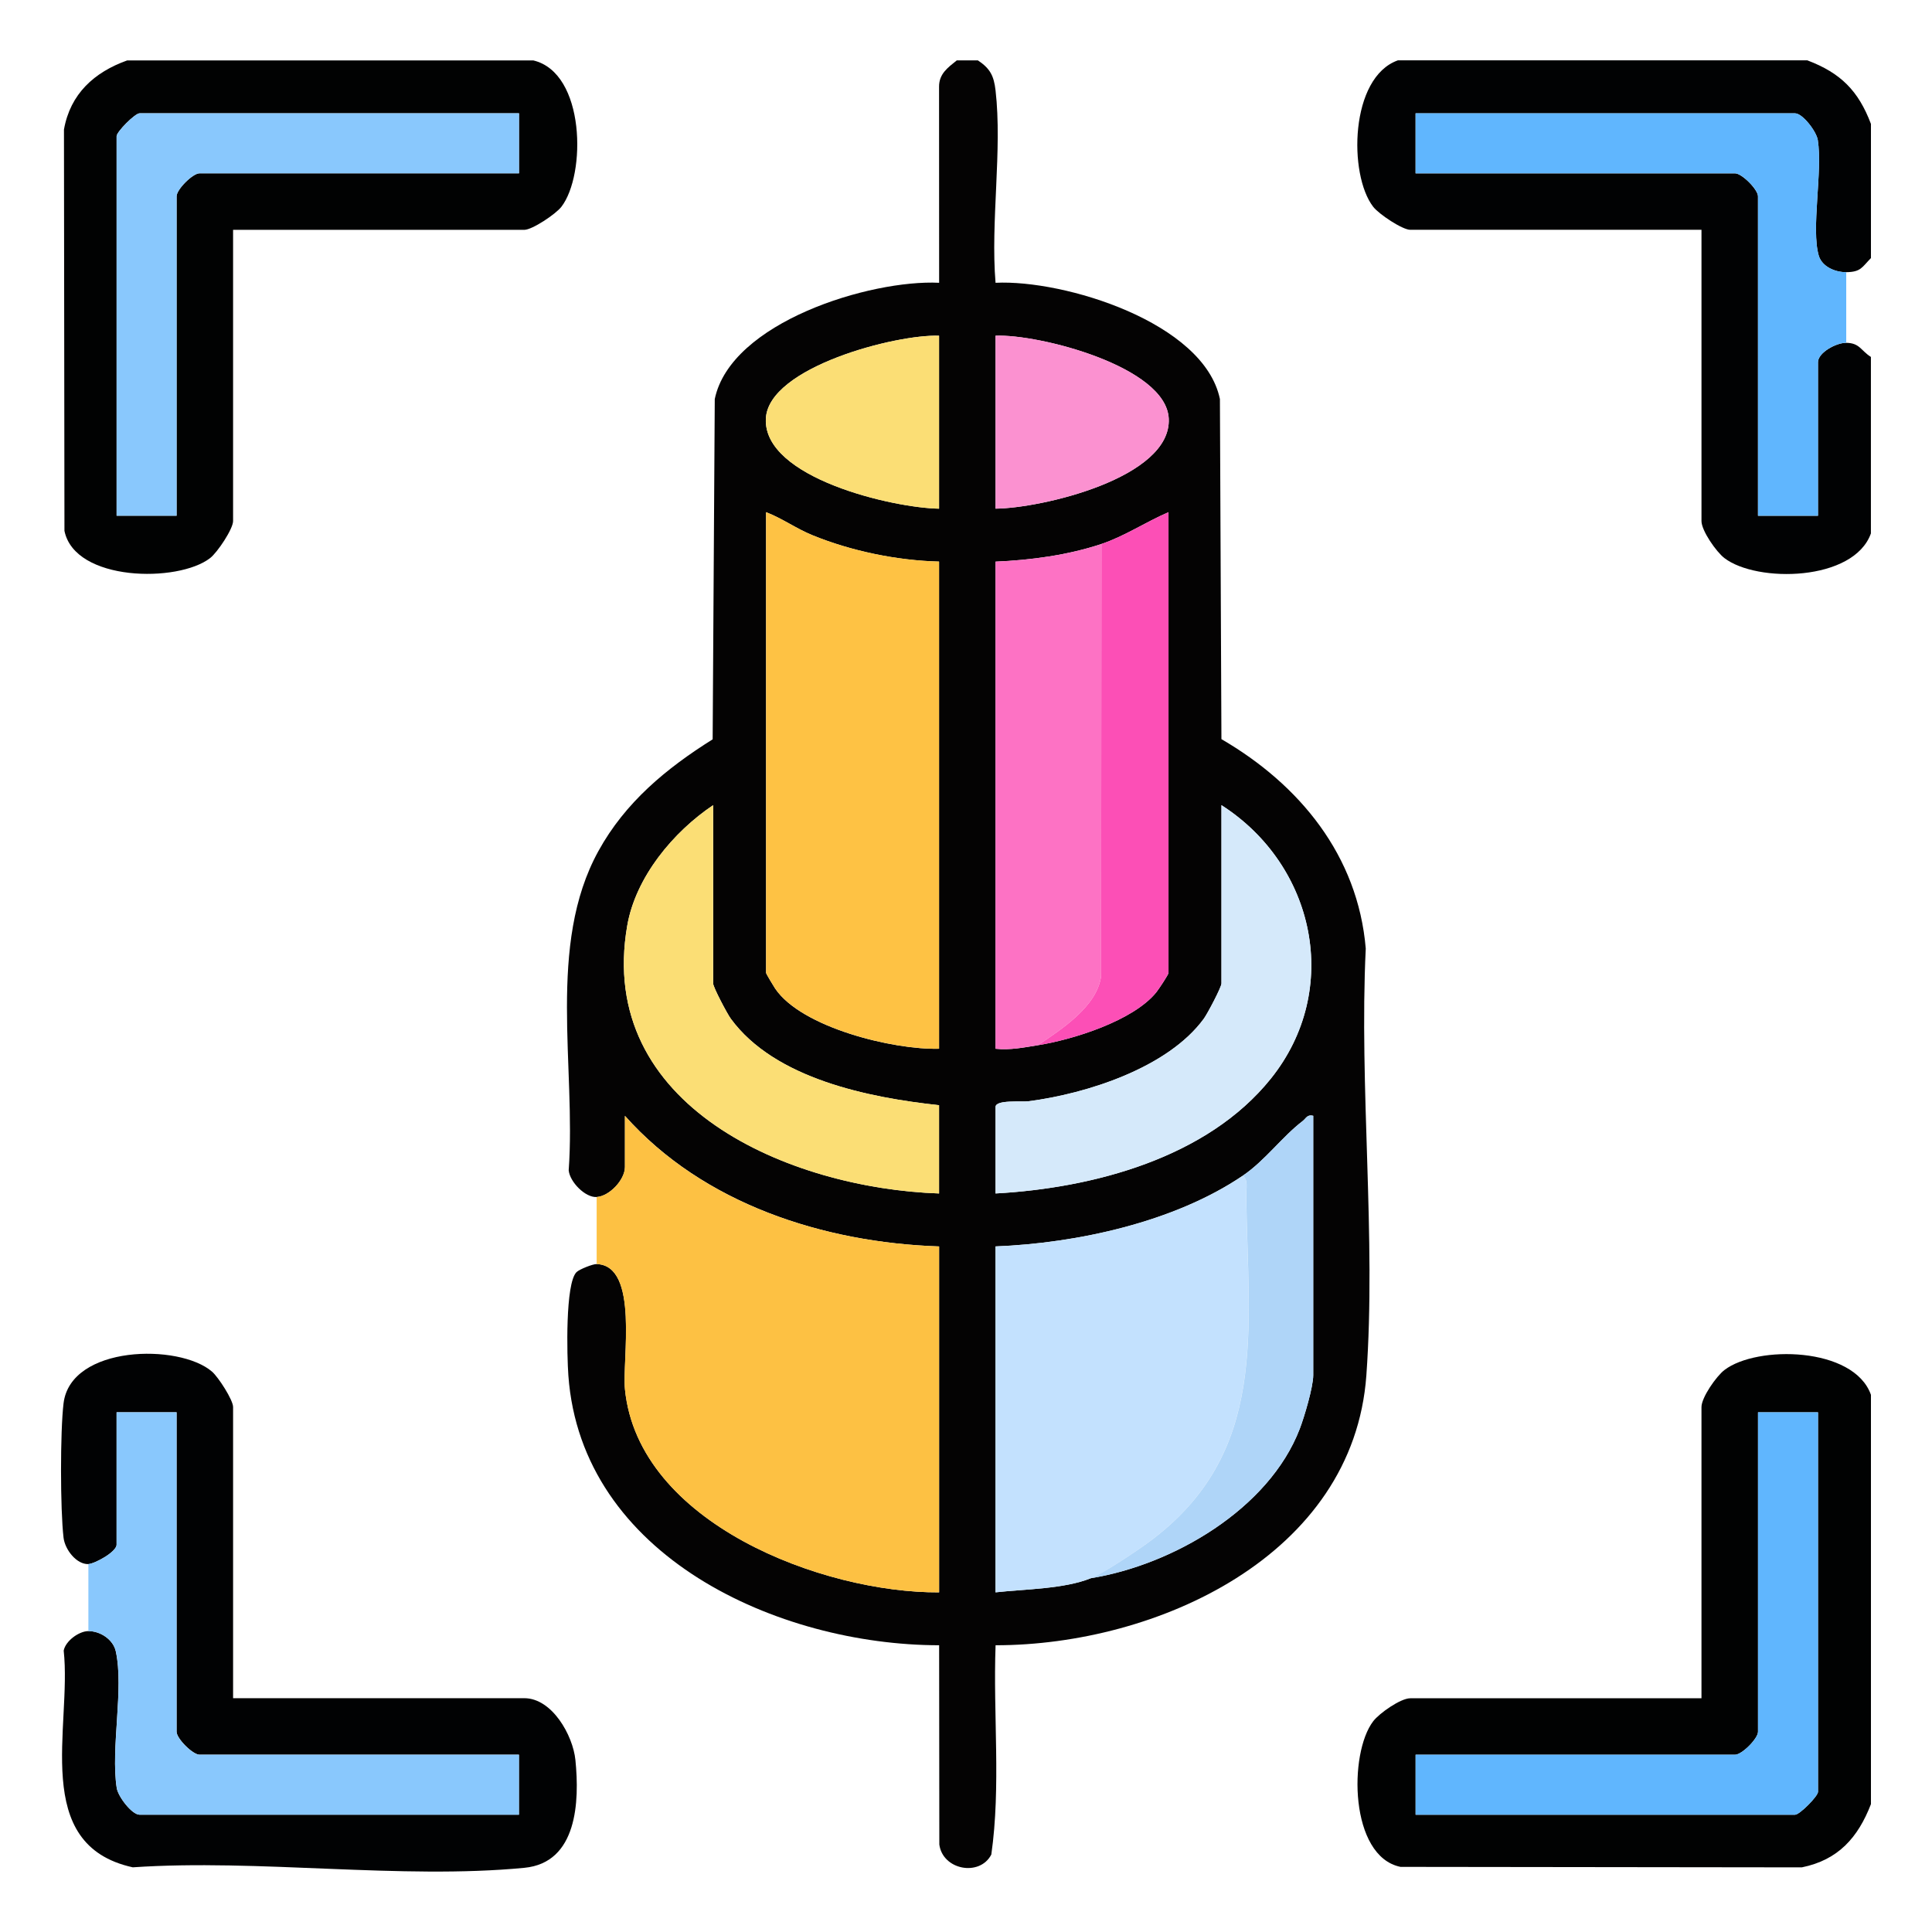 <svg xmlns="http://www.w3.org/2000/svg" id="_&#x421;&#x43B;&#x43E;&#x439;_2" data-name="&#x421;&#x43B;&#x43E;&#x439; 2" viewBox="0 0 512 512"><defs><style>      .cls-1 {        fill: #89c8fd;      }      .cls-2 {        fill: #fd72c4;      }      .cls-3 {        fill: #60b6fe;      }      .cls-4 {        fill: #fb91d0;      }      .cls-5 {        fill: #fbde75;      }      .cls-6 {        fill: #010202;      }      .cls-7 {        fill: #d5e9fa;      }      .cls-8 {        fill: none;      }      .cls-9 {        fill: #040303;      }      .cls-10 {        fill: #afd5f8;      }      .cls-11 {        fill: #fdc143;      }      .cls-12 {        fill: #fc4fb6;      }      .cls-13 {        fill: #fec244;      }      .cls-14 {        fill: #c3e1fe;      }      .cls-15 {        fill: #010203;      }    </style></defs><g id="_&#x421;&#x43B;&#x43E;&#x439;_1-2" data-name="&#x421;&#x43B;&#x43E;&#x439; 1"><rect class="cls-8" width="512" height="512"></rect><g><g><g><path class="cls-15" d="M23.41,414.5c-3.12.1-6.19-3.81-6.57-7-.88-7.46-.9-28.15,0-35.59,1.86-15.45,30.62-15.93,39.34-8.42,1.69,1.46,5.59,7.51,5.59,9.38v77.17h77.17c7.36,0,12.89,9.82,13.55,16.38,1.11,11.04.5,27.21-13.51,28.57-32.69,3.16-70.56-2.4-103.8-.13-27.17-5.97-16.1-37.35-18.3-57.43.48-2.55,4.02-5.14,6.52-5.17,3.12-.04,6.58,2.19,7.28,5.35,2.2,9.91-1.39,25.75.25,36.23.36,2.29,4.03,7.07,6.03,7.07h100.56v-15.9H52.88c-1.81,0-6.08-4.27-6.08-6.08v-84.66h-15.9v35.08c0,1.94-5.85,5.09-7.48,5.14Z"></path><path class="cls-1" d="M23.41,414.5c1.63-.05,7.48-3.21,7.48-5.14v-35.08h15.9v84.66c0,1.81,4.27,6.08,6.08,6.08h84.66v15.9H36.98c-2,0-5.67-4.78-6.03-7.07-1.65-10.48,1.94-26.31-.25-36.23-.7-3.16-4.17-5.39-7.28-5.35v-17.77Z"></path></g><g><path class="cls-6" d="M495.82,369.6v108.51c-3.41,8.82-8.64,14.8-18.32,16.76l-106.35-.13c-13.51-2.75-13.77-30.07-7.23-38.6,1.65-2.15,7.26-6.08,9.82-6.08h77.17v-77.17c0-2.56,3.93-8.17,6.08-9.82,8.59-6.59,34.27-6.21,38.82,6.54ZM481.79,374.28h-15.9v84.66c0,1.81-4.27,6.08-6.08,6.08h-84.66v15.9h100.56c1.2,0,6.08-4.89,6.08-6.08v-100.56Z"></path><path class="cls-3" d="M481.79,374.28v100.56c0,1.19-4.88,6.08-6.08,6.08h-100.56v-15.9h84.66c1.81,0,6.08-4.27,6.08-6.08v-84.66h15.9Z"></path></g></g><g><g><path class="cls-9" d="M259.15,16c3.24,2.16,4.23,4.07,4.68,7.95,1.82,15.79-1.35,34.84,0,50.99,18.18-.88,55.24,10.48,59.46,30.81l.4,90.13c20.71,12.04,36.18,30.85,38.25,55.5-1.78,36.86,2.78,76.58.16,113.11-3.44,47.86-55.6,71.52-98.26,71.52-.68,18.39,1.45,37.35-1.13,55.46-3.05,5.92-12.89,4.12-13.78-2.66l-.05-52.8c-42.66-.04-94.82-23.58-98.26-71.52-.37-5.09-.86-24.38,2.17-27.37.72-.72,4.31-2.17,5.35-2.13,11.29.37,6.72,25.41,7.49,33.2,3.54,35.48,52.41,53.97,83.25,53.8v-91.67c-30.69-1.05-62.49-11.28-83.26-34.61v13.56c0,3.4-4.11,7.73-7.48,7.95-3.04.2-7.14-4.01-7.43-7.07,1.97-27.39-5.82-59.75,7.88-84.62,7.1-12.9,17.97-21.89,30.27-29.6l.56-90.18c4.23-20.39,41.25-31.7,59.46-30.81l-.02-51.94c-.02-3.44,2.31-5.08,4.7-7h5.61ZM248.86,88.97c-11.33-.43-45.28,8.32-45.9,21.99-.72,15.73,33.79,23.66,45.9,23.84v-45.84ZM263.83,134.8c12.08-.1,46.62-8.1,45.9-23.84-.63-13.83-34.46-22.46-45.9-21.99v45.84ZM248.86,148.83c-11.19-.29-23.32-2.79-33.66-7.03-4.2-1.72-7.96-4.45-12.18-6.06v122.08c0,.24,1.97,3.51,2.4,4.15,6.99,10.37,31.37,16.3,43.44,15.96v-129.09ZM291.89,144.16c-8.86,2.96-18.74,4.28-28.06,4.68v129.09c3.86.41,7.47-.33,11.23-.94,9.33-1.49,25.26-6.48,31.36-14.01.65-.81,3.25-4.7,3.25-5.17v-122.08c-5.96,2.55-11.6,6.36-17.77,8.42ZM248.86,292.89c-18.52-2-43.49-6.94-55.19-22.92-.95-1.3-4.68-8.35-4.68-9.35v-47.24c-10.57,7.09-20.54,19.05-22.77,31.95-8.3,47.95,43.16,69.61,82.64,70.95v-23.39ZM263.83,316.28c25.91-1.43,56.1-9.42,72.95-30.42,18.92-23.59,11.74-56.58-13.08-72.48v47.24c0,1-3.73,8.05-4.68,9.35-9.51,13-31,19.87-46.42,21.87-1.83.24-8.77-.47-8.77,1.52v22.92ZM329.31,311.6c-18.12,12.26-43.83,17.85-65.48,18.71v91.67c7.65-.86,18.17-.87,25.26-3.74,21.74-3.53,47.19-18.31,55.36-39.59,1.23-3.2,3.57-11.13,3.57-14.2v-68.76c-1.63-.41-1.87.68-2.81,1.4-5.47,4.19-9.95,10.48-15.9,14.51Z"></path><path class="cls-11" d="M158.12,317.22c3.37-.22,7.48-4.55,7.48-7.95v-13.56c20.76,23.34,52.57,33.57,83.26,34.61v91.67c-30.84.18-79.7-18.32-83.25-53.8-.78-7.78,3.8-32.83-7.49-33.2v-17.77Z"></path><path class="cls-13" d="M248.86,148.83v129.09c-12.06.34-36.44-5.6-43.44-15.96-.43-.64-2.4-3.91-2.4-4.15v-122.08c4.22,1.61,7.98,4.34,12.18,6.06,10.34,4.24,22.47,6.74,33.66,7.03Z"></path><path class="cls-14" d="M289.08,418.25c-7.08,2.87-17.6,2.89-25.26,3.74v-91.67c21.66-.86,47.37-6.45,65.48-18.71,1.55.97.93,3.55.95,5.13.44,35.8,6.18,68.42-25.9,92-3.35,2.46-11.76,8.09-15.28,9.51Z"></path><path class="cls-2" d="M291.89,144.16l-.08,114.51c-1.1,8.1-10.54,14.12-16.76,18.32-3.75.6-7.36,1.35-11.23.94v-129.09c9.33-.4,19.21-1.72,28.06-4.68Z"></path><path class="cls-7" d="M263.83,316.28v-22.92c0-1.99,6.94-1.28,8.77-1.52,15.42-2,36.91-8.86,46.42-21.87.95-1.3,4.68-8.35,4.68-9.35v-47.24c24.82,15.9,32,48.89,13.08,72.48-16.85,21-47.04,28.99-72.95,30.42Z"></path><path class="cls-5" d="M248.86,292.89v23.39c-39.49-1.33-90.94-23-82.64-70.95,2.23-12.9,12.2-24.87,22.77-31.95v47.24c0,1,3.73,8.05,4.68,9.35,11.7,15.98,36.67,20.92,55.19,22.92Z"></path><path class="cls-12" d="M291.89,144.16c6.17-2.06,11.81-5.87,17.77-8.42v122.08c0,.46-2.6,4.36-3.25,5.17-6.1,7.53-22.03,12.52-31.36,14.01,6.21-4.2,15.66-10.23,16.76-18.32l.08-114.51Z"></path><path class="cls-10" d="M329.31,311.6c5.94-4.02,10.42-10.32,15.9-14.51.94-.72,1.18-1.8,2.81-1.4v68.76c0,3.07-2.34,11-3.57,14.2-8.17,21.28-33.62,36.06-55.36,39.59,3.52-1.43,11.92-7.05,15.28-9.51,32.08-23.58,26.34-56.2,25.9-92-.02-1.58.6-4.16-.95-5.13Z"></path><path class="cls-4" d="M263.83,134.8v-45.84c11.44-.47,45.27,8.16,45.9,21.99.72,15.75-33.82,23.74-45.9,23.84Z"></path><path class="cls-5" d="M248.86,88.97v45.84c-12.11-.18-46.61-8.11-45.9-23.84.62-13.67,34.57-22.43,45.9-21.99Z"></path></g><g><path class="cls-6" d="M141.28,16c13.9,3.22,14.08,30.32,7.48,38.82-1.5,1.93-7.71,6.09-9.82,6.09H61.77v77.17c0,2.1-4.15,8.32-6.09,9.82-8.47,6.57-35.85,6.27-38.6-7.22l-.13-106.35c1.67-9.45,8.02-15.2,16.76-18.32h107.58ZM137.54,30.03H36.98c-1.2,0-6.08,4.89-6.08,6.08v100.56h15.9V52.01c0-1.81,4.27-6.08,6.08-6.08h84.66v-15.9Z"></path><path class="cls-1" d="M137.54,30.03v15.9H52.88c-1.81,0-6.08,4.27-6.08,6.08v84.66h-15.9V36.11c0-1.19,4.88-6.08,6.08-6.08h100.56Z"></path></g></g><g><path class="cls-15" d="M478.98,16c8.81,3.33,13.52,8.05,16.84,16.84v35.55c-2.41,2.46-2.65,3.69-6.55,3.74-2.87.04-6.42-1.41-7.29-4.4-2.05-7.05,1.06-22.33-.25-30.62-.36-2.29-4.03-7.07-6.03-7.07h-100.56v15.9h84.66c1.81,0,6.08,4.27,6.08,6.08v84.66h15.9v-40.69c0-2.53,4.82-5.17,7.48-5.14,3.6.04,3.86,2.05,6.55,3.74v46.77c-4.55,12.76-30.23,13.13-38.82,6.54-2.16-1.65-6.08-7.26-6.08-9.82V60.9h-77.17c-2.1,0-8.32-4.15-9.82-6.09-6.6-8.5-6.2-34.33,6.54-38.82h108.51Z"></path><path class="cls-3" d="M489.27,72.13v18.71c-2.67-.03-7.48,2.61-7.48,5.14v40.69h-15.9V52.01c0-1.81-4.27-6.08-6.08-6.08h-84.66v-15.9h100.56c2,0,5.67,4.78,6.03,7.07,1.31,8.3-1.81,23.57.25,30.62.87,2.99,4.42,4.44,7.29,4.4Z"></path></g></g></g></svg>